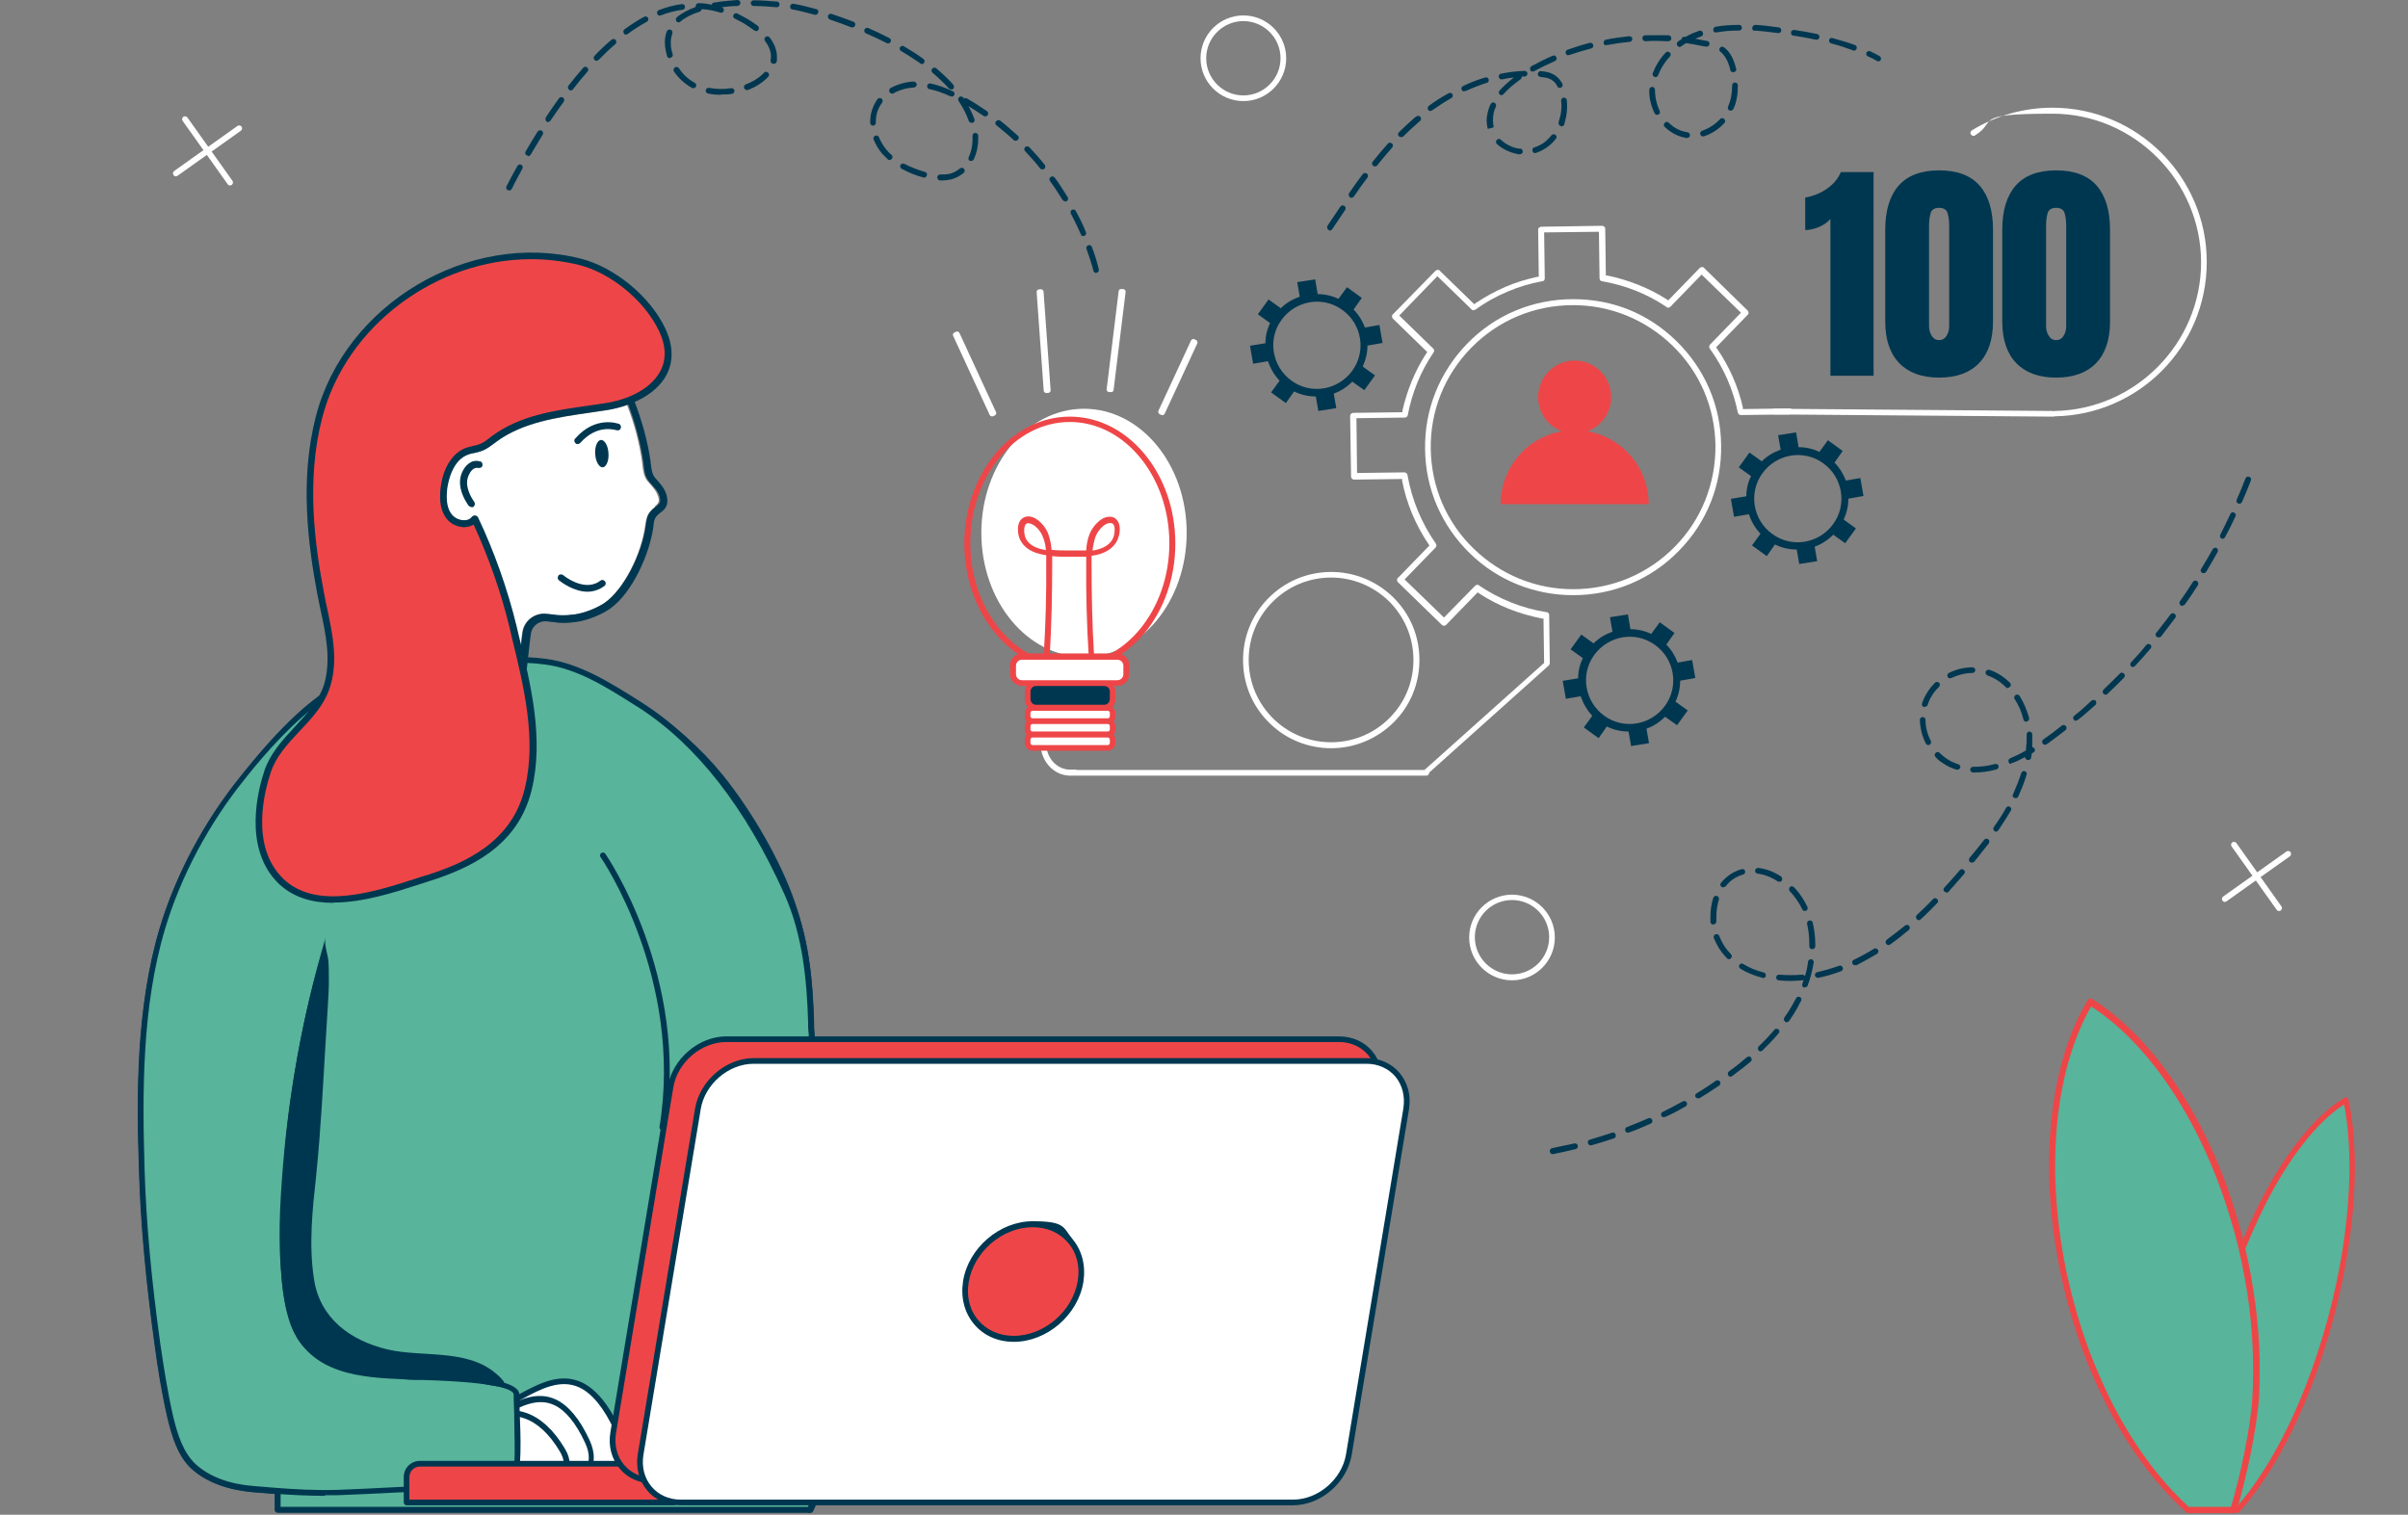 <?xml version="1.0" encoding="UTF-8"?><svg id="_ò_1" xmlns="http://www.w3.org/2000/svg" viewBox="0 0 764.6 481"><rect x="0" y="0" width="764.6" height="481" fill="#808080" stroke="none"/><defs><style>.cls-1{fill:#fff;}.cls-2{fill:#ee4648;}.cls-3{fill:#58b49a;}.cls-4{fill:#003750;}</style></defs><path class="cls-1" d="m208,161c-.5.4-1.1.9-1.7,1.6-1,1.2-1.2,2.7-1.4,4-1.2,9.5-7,20.6-12.9,24.8-2.6,1.8-6.6,3.4-9.8,3.8-3.4.5-4.4.4-7.1,0-.5,0-1.1-.1-1.9-.2-3.2-.4-6.3,1.7-7.2,4.9-.2.7-.4,2.4-.7,5.2-.3-1.1-.6-2.2-.8-3.3l-.7-3c-2.9-11.9-7-23.4-12.2-34.4-.2-.3-.5-.6-.9-.6s-.7.1-1,.4c-.8,1-1.9,1.1-2.5,1.1h0c-1.5,0-3-.7-3.9-1.8-1.4-1.8-1.9-4.5-1.5-8.2.3-2.1,1.5-9.3,7-11,.5-.2,1.1-.3,1.7-.4.7-.1,1.5-.3,2.2-.6,1.5-.5,2.8-1.5,4-2.4l.8-.6c8.4-6.1,19.2-7.7,29.6-9.2,1.8-.3,3.6-.5,5.4-.8,2.3-.4,4.6-.9,6.6-1.7,2.4,6.2,4,12.4,4.8,18.3,0,.3,0,.6.1.9.2,1.7.4,3.6,1.7,5.1l1.4,1.6c1.3,1.5,1.9,2.8,2.1,4.1,0,1.1-.4,1.5-1.4,2.3h0l.2.1Z"/><path class="cls-3" d="m261.3,470.2l-1-133.3-2.6-7c-.1-1.4-.2-2.9-.2-3.8v-1.4c-.4-14.1-1.4-24.5-5.9-37.9-4.6-13.5-14.1-29.4-22.7-40.1-7.2-8.9-15.9-16.4-25.3-22.4-.2-.1-.4-.2-.6-.4-.3-.2-.7-.4-1-.6-.8-.5-1.6-1-2.5-1.6-8-5-16.4-9.9-25.6-11.3-1.1,0-2.1-.1-3.1-.2l-30.6.5h-.7c-8.3.1-16.7.8-24.5,3.8-14.6,5.5-26.9,19.2-37,31.6-.2.3-.5.6-.7.9-11,13.6-20.4,30.5-25.6,48-7.3,24.4-7.3,50.9-6.5,76.3.6,18.7,2.4,37.3,5,55.8,1.1,7.6,2.3,15.3,4,22.8,1.4,5.9,3.2,12.2,7.7,16.1,5.3,4.7,12.3,6.5,19,7,.6,0,1.2.1,1.8.1s1.1,0,1.7.1h.7c.4,0,.9,0,1.3.1h1.9v6h169.2l1.1-2.3,2.9-7h0l-.2.2Z"/><path class="cls-4" d="m257.4,480.4H88.2c-.2,0-.5-.1-.7-.3-.2-.2-.3-.4-.3-.6v-5.1l-6.6-.5c-8.2-.7-14.8-3.1-19.5-7.2-4.6-4-6.5-10.4-8-16.6-1.8-7.9-3.1-16-4-22.9-2.8-20.2-4.5-38.5-5-55.9-.8-23.9-.9-51.5,6.6-76.6,5-16.7,14.1-33.9,25.8-48.3l.7-.9c10.8-13.4,22.8-26.5,37.4-31.9,8.4-3.2,17.3-3.7,24.8-3.8l31.3-.5c1.1,0,2.2.2,3.2.2,9.5,1.5,18.1,6.5,26,11.4l4.1,2.6c9.9,6.4,18.5,14,25.5,22.6,9.6,11.9,18.6,27.8,22.9,40.4,4.5,13.3,5.6,23.6,6,38.2v1.4c0,.9.1,2.1.2,3.4v.2l2.6,6.8v.3l1,133.3v.4l-2.9,7-1.1,2.4c-.1.3-.5.5-.8.5h0Zm-168.3-1.9h167.7l.8-1.8,2.8-6.8-.9-132.9-2.5-6.8v-.6c-.1-1.3-.2-2.6-.2-3.5v-1.4c-.4-14.4-1.5-24.6-5.9-37.7-4.2-12.3-13.3-28.3-22.6-39.9-6.9-8.5-15.3-16-25.1-22.2l-4.1-2.6c-7.8-4.9-16.1-9.8-25.3-11.2-1,0-2.1-.1-3.1-.2l-31.2.5c-7.4.1-16,.6-24.2,3.7-14.2,5.3-26,18.2-36.6,31.4l-.7.9c-11.5,14.2-20.5,31.2-25.4,47.7-7.4,24.8-7.2,52.3-6.5,76,.5,17.3,2.2,35.5,5,55.7,1,6.8,2.2,14.8,4,22.7,1.4,6,3.3,12,7.4,15.7,4.4,3.9,10.6,6.2,18.4,6.8l7.4.6c.5,0,.8.4.8.9v5h0Z"/><path class="cls-1" d="m160.9,445.9c7.5-3.5,15.4-9.6,23.4-5.9,4.9,2.3,8.7,8,11.6,14.1,1.9,4.2,2,7.7-.4,11.5-.3.5-.7,1.1-1.1,1.6-3.1,4.2-8.3,1.9-9.1-4-.3-2.2-.6-4.3-1-6.5s-1-4.6-2.3-5.8c-1.8-1.6-4.1-.6-6.2.3-8.3,3.8-17.2,5.1-25.9,4,3.5-2.7,6.7-6,10.1-9l.9-.3h0Z"/><path class="cls-4" d="m190.8,470.3c-.4,0-.8,0-1.2-.2-2.6-.7-4.6-3.4-5.1-6.8-.3-2.1-.6-4.3-1-6.5s-.9-4.3-2-5.3c-1.3-1.2-3-.5-5.2.5-8.4,3.8-17.6,5.2-26.4,4-.4,0-.7-.3-.8-.7-.1-.4,0-.7.3-1,2.3-1.8,4.6-3.9,6.7-5.9,1.1-1,2.2-2.1,3.3-3.1.2-.2.6-.3.9-.2,0,0,.2-.2.3-.2,1.5-.7,2.9-1.5,4.5-2.3,6.3-3.4,12.9-6.8,19.7-3.6,4.4,2.1,8.5,7,12,14.5,2.2,4.7,2,8.5-.4,12.4-.4.5-.7,1.1-1.1,1.6-1.2,1.6-2.8,2.5-4.5,2.5h0v.3Zm-11-21.3c1,0,2,.3,2.9,1.1,1.6,1.5,2.2,4,2.6,6.3.4,2.2.8,4.4,1,6.5.4,2.8,1.8,4.8,3.7,5.3,1.4.4,2.7-.2,3.8-1.7.4-.5.7-1,1-1.5,2.1-3.4,2.2-6.6.3-10.7-3.3-7.2-7.1-11.8-11.1-13.7-6-2.8-12.2.4-18.1,3.6-1.5.8-3,1.6-4.6,2.3-.2.1-.4.1-.6,0h0c-1.1,1-2.2,2-3.3,3-1.6,1.5-3.4,3.1-5.1,4.6,7.8.6,15.8-.8,23.3-4.1,1.2-.5,2.8-1.2,4.3-1.2h0l-.1.2Z"/><path class="cls-1" d="m155.6,450.5c6.6-3.1,13.6-8.5,20.8-5.2,4.4,2,7.8,7.1,10.3,12.5,1.7,3.7,1.8,6.8-.3,10.2-.3.5-.6.9-.9,1.4-2.8,3.7-7.4,1.7-8.1-3.6-.3-1.9-.6-3.8-.9-5.7-.4-2-.9-4.1-2.1-5.1-1.6-1.4-3.7-.5-5.5.3-7.4,3.3-15.3,4.5-23,3.5,3.1-2.4,6-5.3,9-7.9l.8-.2h0l-.1-.2Z"/><path class="cls-4" d="m182,472.1c-.4,0-.7,0-1.1-.1-2.4-.6-4.1-3-4.6-6.1-.3-1.9-.6-3.8-.9-5.7s-.8-3.8-1.8-4.6c-1.1-1-2.6-.4-4.5.4-7.5,3.4-15.7,4.6-23.5,3.6-.4,0-.7-.3-.8-.7s0-.7.3-1c2.1-1.5,4-3.4,5.9-5.2,1-.9,2-1.8,2.9-2.7.2-.2.5-.3.8-.2,0,0,.2-.1.2-.2,1.3-.6,2.6-1.3,4-2,5.6-3,11.5-6,17.6-3.2,4,1.9,7.6,6.2,10.7,12.9,1.9,4.2,1.8,7.6-.4,11.1-.3.5-.6,1-1,1.4-1.1,1.5-2.6,2.3-4.1,2.3h.3Zm-9.7-18.9c.9,0,1.8.3,2.6,1,1.4,1.3,2,3.6,2.4,5.7.4,1.9.7,3.9.9,5.8.3,2.4,1.6,4.2,3.2,4.6,1.2.3,2.3-.2,3.2-1.5.3-.4.6-.9.9-1.3,1.9-3,1.9-5.8.3-9.3-2.9-6.3-6.3-10.4-9.8-12-5.3-2.5-10.7.4-16,3.2-1.3.7-2.7,1.4-4.1,2-.2,0-.4.1-.6,0h0c-1,.9-1.9,1.8-2.9,2.7-1.4,1.3-2.9,2.6-4.3,3.9,6.9.5,13.8-.7,20.4-3.7,1.1-.5,2.5-1.1,3.9-1.1h-.1Z"/><path class="cls-1" d="m143.3,453.9c7.5-2.6,15.5-7.4,23.6-4.5,5,1.8,8.8,6.1,11.7,10.8,2,3.2,2.1,5.9-.4,8.8-.3.4-.7.8-1.1,1.2-3.1,3.2-12.3,1.8-13.1-2.7-.3-1.7-.2-2.8-.6-4.4-.4-1.7-2.5-1.2-4.2-1.2-3,0-6,.7-8.1.8-9.8.4-10.2-.8-19-1.7,3.5-2,6.8-4.6,10.2-6.9l.9-.2h.1Z"/><path class="cls-4" d="m171.9,472.9c-1.3,0-2.6-.2-3.7-.5-2.8-.9-4.7-2.6-5.1-4.7-.1-.8-.2-1.4-.2-2.1,0-.8-.1-1.5-.3-2.3-.1-.5-.6-.6-2.3-.5h-1c-1.7,0-3.4.2-5,.5-1.1.2-2.2.3-3.1.4-6.5.3-8.9-.1-12.2-.7-1.8-.3-3.8-.6-6.9-1-.4,0-.7-.3-.8-.7s0-.8.4-1c2.3-1.3,4.6-3,6.8-4.5,1.1-.8,2.2-1.6,3.4-2.3.2-.2.6-.2.8-.1,0,0,.2-.2.3-.2,1.5-.5,2.9-1.1,4.5-1.7,6.3-2.5,12.9-5.2,19.7-2.8,4.5,1.6,8.6,5.4,12.1,11.2,2.2,3.7,2.1,6.8-.4,9.9-.4.4-.7.9-1.1,1.2-1.4,1.4-3.6,2-5.9,2h0v-.1Zm-10.8-12c1.3,0,2.8.3,3.2,2,.2,1,.3,1.8.4,2.6,0,.6,0,1.2.2,1.9.2,1.4,1.6,2.6,3.8,3.3,3,.9,6.3.5,7.7-1,.4-.4.7-.8,1-1.1,2.1-2.5,2.1-4.8.3-7.8-3.3-5.5-7.1-9-11.2-10.4-6.2-2.2-12.4.3-18.4,2.7-1.5.6-3.1,1.2-4.6,1.8h-.6l-.1.1c-1.1.8-2.2,1.5-3.3,2.3-1.5,1.1-3,2.2-4.6,3.2,1.8.2,3.1.5,4.4.7,3.2.6,5.6,1,11.8.7.9,0,1.9-.2,2.9-.3,1.6-.2,3.4-.5,5.2-.5s.6,0,.9,0h.9l.1-.2Z"/><path class="cls-4" d="m257,480.4c-.1,0-.3,0-.4-.1-.5-.2-.6-.8-.4-1.2l1.2-2.3c.2-.5.8-.6,1.2-.4s.6.8.4,1.2l-1.2,2.3c-.2.3-.5.5-.8.5h0Z"/><path class="cls-3" d="m257.8,329.2c-.1-1.4-.2-2.1-.2-3v-1.4c-.4-14-1.9-28.4-7.6-41.1-10.5-23.5-25.6-46-46.4-59.4-.2-.1-.4-.2-.6-.4-.3-.2-.7-.4-1-.6-9-5.7-18.3-11.6-28.8-13-11-1.4-22,.1-33,.4h-.7c-13.4.2-25.1,2.7-36.5,10.7-9.3,6.5-17.7,15.6-25,24.7-.2.3-.5.6-.7.9-11,13.6-20.4,30.5-25.6,48-7.3,24.4-7.3,50.9-6.5,76.3.6,18.7,2.4,37.3,5,55.8,1.1,7.6,2.3,15.3,4,22.8,1.4,5.9,3.2,12.2,7.7,16.1,5.3,4.7,12.3,6.5,19,7,.6,0,1.2.1,1.8.1s1.1,0,1.7.1h.7c.4,0,.9,0,1.3.1h1.9c6.3.5,12.7.8,19.1.6,8.8-.3,17.5-.8,26.2-1.2h1.1l6-.3c4.7-.2,9.4-.4,14-.7,2.1-.1,4.6.2,6.7-.3,2.6-.6,2.4-.3,2.7-3.4.1-1.1.2-2.2.3-3.4.4-7.2-.2-14.8-.3-21.9,0-5.3-29.1-5.4-32.4-5.6-13.7-.8-32.1-.3-38.2-16.8-5.2-14-2.8-31.1-2.5-45.8.4-20,6-51.9,11.9-70.8l155,25.3h0l-.1.2Z"/><path class="cls-4" d="m103.3,475c-5.6,0-10.9-.3-15.2-.6l-7.4-.6c-8.2-.7-14.8-3.1-19.5-7.2-4.6-4-6.5-10.4-8-16.6-1.8-7.9-3.1-16-4-22.9-2.8-20.2-4.5-38.5-5-55.9-.8-23.9-.9-51.5,6.6-76.6,5-16.7,14.1-33.9,25.8-48.3l.7-.9c5.8-7.2,14.8-17.6,25.2-24.9,10.4-7.3,21.8-10.6,37-10.9h.7c3.4,0,6.9-.3,10.2-.5,7.5-.4,15.3-.9,22.9.1,10.6,1.4,20,7.3,29.1,13l1.7,1.1c18.6,11.9,34.3,32.1,46.7,59.8,6.1,13.6,7.3,28.6,7.7,41.5v1.4c0,.5.1.9.1,1.4,0,.4.1.9.1,1.6,0,.5-.3.9-.9,1-.5,0-.9-.3-1-.9,0-.6,0-1.1-.1-1.5,0-.6-.1-1-.1-1.6v-1.4c-.4-12.7-1.6-27.5-7.6-40.8-12.3-27.4-27.8-47.2-46-59l-1.6-1c-9-5.7-18.2-11.5-28.4-12.8-7.5-1-15.2-.5-22.6-.1-3.4.2-6.9.4-10.3.5h-.8c-14.8.2-25.8,3.5-36,10.5-10.2,7.1-19.1,17.4-24.8,24.5l-.7.9c-11.5,14.2-20.5,31.2-25.4,47.7-7.4,24.8-7.2,52.3-6.5,76,.5,17.3,2.2,35.5,5,55.7,1,6.8,2.2,14.8,4,22.7,1.4,6,3.3,12,7.4,15.7,4.4,3.9,10.6,6.2,18.4,6.8l7.4.6c5.2.4,12,.8,19,.6,5.8-.2,11.7-.5,17.4-.8,2.9-.1,5.9-.3,8.8-.5l21.2-1h2.2c1.5,0,3,0,4.3-.3h.6c.5-.2,1-.3,1.1-.4,0-.1.1-.8.2-1.4v-.8c.2-1,.3-2.2.4-3.3.3-4.5,0-9.3,0-13.9,0-2.6-.2-5.3-.2-7.9,0-1.1-2.9-3.9-29.4-4.6h-2.2c-1.1,0-2.1-.1-3.2-.2-13.3-.6-29.9-1.4-35.8-17.2-4.2-11.1-3.5-24-2.9-36.4.2-3.4.3-6.6.4-9.7.3-19,5.7-50.9,11.9-71.1.2-.5.7-.8,1.1-.6.5.1.8.7.6,1.1-6.2,20-11.5,51.7-11.8,70.6,0,3.2-.2,6.4-.4,9.8-.6,12.2-1.2,24.9,2.8,35.7,5.5,14.7,20.7,15.4,34.2,16.1,1.1,0,2.2.1,3.3.2h2.1c21.8.6,31.1,2.5,31.1,6.4,0,2.6.1,5.2.2,7.8.2,4.6.3,9.5,0,14.1,0,1.2-.2,2.3-.3,3.4v.7c-.3,2.4-.5,2.8-2.9,3.3h-.5c-1.5.5-3.1.4-4.7.4h-2.1l-21.2,1c-2.9.1-5.8.3-8.8.4-5.7.3-11.7.6-17.5.8h-4l.2.2Z"/><path class="cls-4" d="m103.4,297.7c-7.4,25.1-12.1,51-13.9,77.1-.9,12-1.2,24.1.5,36.1.8,5.4,2,10.9,5.2,15.3,4.2,5.7,11.1,8.8,18.1,10s14.1.8,21.1,1c5.2.2,10.4.6,15.5,1.5,2.6.4,5.3,1.2,7.9,1.5,4.6.6,1.6-2.5-.4-4.1-9.3-7.9-23.3-5-34.4-7.6-11.7-2.8-21.4-9.8-23.3-22.3-1.7-11-.5-22,.7-33,1.5-14.7,2.2-29.4,3.1-44.1.2-3.3.4-6.5.6-9.8s.4-6.5.3-9.8c0-1.3,0-2.7-.1-4s-.4-2.5-.7-3.8c-.2-1.2-.6-2.7-.2-3.9h0v-.1Z"/><path class="cls-4" d="m210.3,358.9h-.1c-.5,0-.8-.5-.8-1,7.7-47.1-18.4-85.4-18.7-85.7-.3-.4-.2-1,.2-1.3s1-.2,1.3.2c.3.4,26.9,39.2,19,87.1,0,.5-.5.8-.9.8h0v-.1Z"/><path class="cls-2" d="m214,477.1h-84.9v-8.1c0-2.3,1.9-4.2,4.2-4.2h80.7v12.3h0Z"/><path class="cls-4" d="m214,478h-84.9c-.5,0-.9-.4-.9-.9v-8.1c0-2.8,2.3-5.1,5.1-5.1h80.7c.5,0,.9.4.9.9v12.3c0,.5-.4.9-.9.9h0Zm-84-1.8h83.1v-10.5h-79.8c-1.8,0-3.3,1.5-3.3,3.3v7.2h0Z"/><path class="cls-2" d="m207.4,470.2h194.5c8.4,0,16.3-6.8,17.7-15.2l18.2-109.8c1.4-8.4-4.3-15.2-12.7-15.2h-194.5c-8.4,0-16.3,6.8-17.7,15.2l-18.2,109.8c-1.4,8.4,4.3,15.2,12.7,15.2h0Z"/><path class="cls-4" d="m401.9,471.1h-194.5c-4.3,0-8.1-1.7-10.6-4.7-2.6-3.1-3.7-7.2-3-11.5l18.2-109.8c1.5-8.8,9.8-16,18.6-16h194.5c4.3,0,8.1,1.7,10.6,4.7,2.6,3.1,3.7,7.2,3,11.5l-18.2,109.8c-1.5,8.8-9.8,16-18.6,16h0Zm-171.3-140.2c-8,0-15.5,6.5-16.8,14.4l-18.2,109.8c-.6,3.8.3,7.4,2.6,10.1,2.2,2.6,5.5,4.1,9.2,4.1h194.5c8,0,15.5-6.5,16.8-14.4l18.2-109.8c.6-3.8-.3-7.4-2.5-10.1-2.2-2.6-5.5-4.1-9.2-4.1h-194.6Z"/><path class="cls-1" d="m216.1,477.1h194.5c8.4,0,16.3-6.8,17.7-15.2l18.2-109.8c1.4-8.4-4.3-15.2-12.7-15.2h-194.5c-8.4,0-16.3,6.8-17.7,15.2l-18.2,109.8c-1.4,8.4,4.3,15.2,12.7,15.2h0Z"/><path class="cls-4" d="m410.6,478h-194.5c-4.3,0-8.1-1.7-10.6-4.7-2.6-3.1-3.7-7.2-3-11.5l18.2-109.8c1.5-8.8,9.8-16,18.6-16h194.5c4.3,0,8.1,1.7,10.6,4.7,2.6,3.1,3.7,7.2,3,11.5l-18.2,109.8c-1.5,8.8-9.8,16-18.6,16h0Zm-171.3-140.2c-8,0-15.5,6.5-16.8,14.4l-18.2,109.8c-.6,3.8.3,7.4,2.6,10.1,2.2,2.6,5.5,4.1,9.2,4.1h194.5c8,0,15.5-6.5,16.8-14.4l18.2-109.8c.6-3.8-.3-7.4-2.5-10.1-2.2-2.6-5.5-4.1-9.2-4.1h-194.6Z"/><path class="cls-2" d="m306.7,407c-1.7,10,5.1,18.2,15.2,18.2s19.6-8.1,21.2-18.2c1.7-10-5.1-18.2-15.2-18.2s-19.6,8.1-21.2,18.2Z"/><path class="cls-4" d="m321.9,426.1c-5.1,0-9.6-2-12.6-5.6-3.1-3.7-4.3-8.5-3.5-13.7,1.7-10.5,11.6-19,22.1-19s9.6,2,12.6,5.6c3.1,3.7,4.3,8.5,3.5,13.7-1.7,10.5-11.6,19-22.1,19Zm6-36.4c-9.6,0-18.7,7.8-20.3,17.4-.8,4.6.3,9,3.1,12.2,2.7,3.2,6.7,4.9,11.2,4.9,9.6,0,18.7-7.8,20.3-17.4.8-4.6-.3-9-3.1-12.2-2.7-3.2-6.7-4.9-11.2-4.9Z"/><path class="cls-4" d="m165.4,215.7h-.1c-.6,0-1-.6-.9-1.2.2-1.7.4-3.6.6-5.6.6-5.1.9-8.2,1.2-9.1.9-3.1,4-5.2,7.2-4.9.7,0,1.3.1,1.9.2,2.7.3,3.6.4,7.1,0,3.1-.4,7.2-2,9.8-3.8,5.9-4.2,11.7-15.3,12.9-24.8.2-1.3.4-2.8,1.4-4,.5-.7,1.1-1.1,1.7-1.6,1-.8,1.5-1.2,1.4-2.3-.1-1.4-.7-2.6-2.1-4.1l-1.4-1.6c-1.3-1.5-1.5-3.4-1.7-5.1,0-.3,0-.6-.1-.9-.9-6.2-2.6-12.7-5.1-19.2-2.9-7.4-6.2-12.9-10.1-16.9-2.3-2.4-7.2-6.3-13.2-5.9-8.8.6-19.8,5.8-28,13.2-9.9,8.9-14.9,20.1-14.2,31.3.5,8,3.5,16.1,8.5,23.6.3-.2.7-.4,1.2-.3.8.1,1.3.9,1.4,1.9.1,1.1-.3,1.9-1,2.2-.4.1-.8.1-1.1,0-1.2,4.7-1.5,14.2-1.7,22.6-.1,3.6-.2,7-.4,10,0,.6-.5,1-1.1,1s-1-.5-1-1.1c.2-3,.3-6.4.4-10,.3-9.8.6-19.8,2.2-24.3-5.6-8-8.9-16.8-9.5-25.5-.8-11.9,4.5-23.7,14.9-33,8.6-7.7,20.1-13.1,29.3-13.8,6.9-.5,12.3,3.9,14.9,6.6,4.2,4.2,7.6,10,10.6,17.7,2.6,6.7,4.4,13.3,5.3,19.7,0,.3,0,.6.1,1,.2,1.5.4,2.9,1.2,3.9l1.4,1.6c1.1,1.3,2.4,3,2.6,5.4.2,2.3-1.1,3.4-2.2,4.2-.5.4-.9.7-1.3,1.2-.6.7-.8,1.7-.9,3-1.1,8.7-6.7,21.3-13.8,26.3-2.9,2-7.2,3.7-10.7,4.2-3.7.5-4.9.4-7.6,0-.5,0-1.1-.1-1.8-.2-2.2-.2-4.3,1.2-4.9,3.3-.2.8-.7,5.1-1.1,8.8-.2,1.9-.4,3.9-.6,5.6,0,.5-.5.9-1.1.9h0l-.5-.2Z"/><path class="cls-4" d="m183.4,141c-.2,0-.5,0-.7-.3-.4-.4-.5-1.1,0-1.5,6.4-7.3,13.5-4.7,13.8-4.6.6.2.8.8.6,1.4-.2.6-.8.8-1.4.6-.2,0-6-2.1-11.4,4-.2.2-.5.4-.8.4h-.1Z"/><path class="cls-4" d="m193.2,143.9c.2,2.4-.7,4.4-1.8,4.5s-2.3-1.8-2.4-4.2c-.2-2.4.7-4.4,1.8-4.5s2.3,1.8,2.4,4.2Z"/><path class="cls-4" d="m186.6,187.9c-4.3,0-8.2-2.9-9.1-3.6-.5-.4-.5-1-.2-1.5s1-.5,1.5-.2c.9.8,5.9,4.4,10.2,2.7.6-.2,1.1-.5,1.6-.9s1.1-.3,1.5.2.3,1.1-.2,1.5c-.7.5-1.4.9-2.2,1.2-1.1.4-2.1.6-3.2.6h.1Z"/><path class="cls-4" d="m149.7,161c-.3,0-.7-.2-.9-.4-1.6-2.3-3.4-5.8-2.5-9.4.4-1.5,1.4-3.4,3-4.3.9-.6,2-.7,3.1-.4.6.1.9.7.8,1.3-.1.6-.7.9-1.3.8-.5-.1-1,0-1.4.2-1,.6-1.7,1.9-2,3-.8,2.9,1,6,2.1,7.6.3.5.2,1.1-.2,1.5-.2.1-.4.2-.6.2h0l-.1-.1Z"/><path class="cls-2" d="m206.1,123.7c-3.6,2.8-8.6,4.7-13.7,5.5-12.3,1.9-25.5,2.8-35.5,10.2-1.4,1-2.8,2.2-4.5,2.8-1.3.4-2.6.5-3.9.9-4.8,1.5-7.1,6.9-7.7,11.9-.4,3.1-.2,6.5,1.7,9s6.2,3.2,8.1.7c3.5,7.5,8.5,19.2,12.1,34.2,4,16.4,9,34.6,4.8,51.7-3.9,16.3-17.3,23.6-32.1,28.3-13.2,4.1-34.4,12.2-46.2.9-9.3-8.9-8.1-23.8-4.3-35,3.7-10.9,15.8-16.5,19-27.6,2.7-9.4-.4-19.3-2.1-28.6-3.4-18.4-5.3-37.9-.6-56.2,9-34.8,47.8-58.1,82.7-49.3,10.6,2.7,21.5,11.7,26.2,21.5,4,8.3,1.4,14.8-4,19h0v.1Z"/><path class="cls-4" d="m105.8,286.7c-6.5,0-12.5-1.6-17.2-6-11.8-11.3-6.5-30.5-4.6-36.1,1.9-5.5,5.8-9.7,9.6-13.8,4-4.3,7.8-8.4,9.4-13.8,2.1-7.5.5-15.5-1.2-23.2-.3-1.7-.7-3.3-1-4.9-3-15.9-5.7-36.7-.5-56.7,9.2-35.6,48.5-59,84-50.1,10.8,2.7,22.1,12,26.9,22.1,3.8,8,2.3,15.2-4.3,20.3h0c-3.6,2.8-8.6,4.8-14.2,5.7-1.8.3-3.6.5-5.4.8-10.5,1.5-21.3,3.1-29.6,9.2-.2.2-.5.4-.8.6-1.2.9-2.5,1.9-4,2.4-.8.3-1.5.4-2.2.6-.6.1-1.2.2-1.7.4-5.4,1.7-6.7,8.9-7,11-.4,3.7,0,6.4,1.5,8.2.9,1.1,2.4,1.8,3.9,1.8h0c.6,0,1.8-.1,2.5-1.1.2-.3.6-.4,1-.4s.7.3.9.6c5.2,11,9.3,22.6,12.2,34.4l.7,3c3.8,15.4,8.1,32.9,4.1,49.2-4.4,18-19.8,24.9-32.8,29-1,.3-2.1.7-3.1,1-7.7,2.5-17.7,5.7-26.9,5.7h0l-.2.1Zm62.8-204.4c-29.8,0-58.7,20.9-66.3,50.4-5.1,19.6-2.4,40.1.6,55.7.3,1.6.6,3.2,1,4.9,1.7,8,3.4,16.2,1.1,24.2-1.7,6-5.8,10.4-9.9,14.7-3.8,4.1-7.4,7.9-9.1,13-1.8,5.3-6.9,23.4,4,33.9,10.5,10,28.7,4.2,42-.1,1.1-.4,2.2-.7,3.2-1,12.5-3.9,27.3-10.6,31.4-27.5,3.9-15.8-.4-33-4.1-48.2l-.7-3c-2.7-11.2-6.6-22.2-11.4-32.7-.9.5-1.9.8-3,.8h0c-2.1,0-4.3-1-5.6-2.7-1.8-2.3-2.4-5.5-1.9-9.8.8-6.6,4-11.4,8.4-12.8.7-.2,1.3-.3,1.9-.5.7-.1,1.3-.3,1.9-.5,1.2-.4,2.3-1.2,3.4-2.1.3-.2.5-.4.8-.6,8.8-6.5,19.9-8.1,30.6-9.6,1.8-.3,3.6-.5,5.4-.8,5.2-.8,9.9-2.7,13.2-5.3,4-3.2,8-8.8,3.7-17.7-4.6-9.6-15.3-18.4-25.5-20.9-5-1.2-10-1.8-15.1-1.8h0Zm37.5,41.4h0Z"/><path class="cls-1" d="m480.1,311.3c-7.5,0-13.6-6.1-13.6-13.6s6.1-13.6,13.6-13.6,13.6,6.1,13.6,13.6-6.1,13.6-13.6,13.6Zm0-25.5c-6.5,0-11.8,5.3-11.8,11.8s5.3,11.8,11.8,11.8,11.8-5.3,11.8-11.8-5.3-11.8-11.8-11.8Z"/><path class="cls-1" d="m394.8,32.1c-7.5,0-13.6-6.1-13.6-13.6s6.1-13.6,13.6-13.6,13.6,6.1,13.6,13.6-6.1,13.6-13.6,13.6Zm0-25.4c-6.5,0-11.8,5.3-11.8,11.8s5.3,11.8,11.8,11.8,11.8-5.3,11.8-11.8-5.3-11.8-11.8-11.8Z"/><path class="cls-1" d="m723.7,289.3c-.3,0-.6-.1-.8-.4l-14.3-20.1c-.3-.4-.2-1,.2-1.3s1-.2,1.3.2l14.3,20.1c.3.4.2,1-.2,1.3-.2.1-.3.2-.5.2h0Z"/><path class="cls-1" d="m706.5,286.4c-.3,0-.6-.1-.8-.4-.3-.4-.2-1,.2-1.3l20.1-14.3c.4-.3,1-.2,1.3.2.3.4.2,1-.2,1.3l-20.1,14.3c-.2.1-.3.2-.5.2h0Z"/><path class="cls-1" d="m73.1,58.9c-.3,0-.6-.1-.8-.4l-14.3-20.1c-.3-.4-.2-1,.2-1.3s1-.2,1.3.2l14.3,20.1c.3.4.2,1-.2,1.3-.2.1-.3.2-.5.2h0Z"/><path class="cls-1" d="m55.9,56c-.3,0-.6-.1-.8-.4-.3-.4-.2-1,.2-1.3l20.1-14.3c.4-.3,1-.2,1.3.2s.2,1-.2,1.3l-20.1,14.3c-.2.1-.3.2-.5.2h0Z"/><path class="cls-3" d="m737,429.3c-7,21.7-16.6,39.2-26.4,50.2h-12.5c-.9-9.1-.7-19.5.6-30.6,1.5-12.7,4.4-26.3,8.8-39.9,1.4-4.3,2.9-8.5,4.5-12.4,2-5,4.1-9.7,6.3-14,8.2-16.2,17.6-27.9,26.6-33.2,4.3,20,1.8,50.1-7.9,79.9h0Z"/><path class="cls-2" d="m710.6,480.4h-12.5c-.5,0-.9-.4-.9-.8-.9-9.2-.7-19.6.6-30.8,1.5-13.1,4.6-26.9,8.8-40,1.4-4.3,2.9-8.5,4.5-12.5,2-4.9,4.1-9.7,6.3-14.1,8.2-16.2,17.8-28.1,27-33.6.2-.1.6-.2.8,0,.3.1.5.4.5.6,4.5,20.8,1.4,51.6-8,80.4h0c-6.8,21-16.3,39-26.6,50.5-.2.2-.4.3-.7.3h.2Zm-11.6-1.9h11.2c10-11.4,19.2-28.9,25.9-49.6h0c9.1-27.9,12.2-57.7,8.2-78.2-8.6,5.6-17.5,16.9-25.2,32.2-2.2,4.4-4.3,9.1-6.3,14-1.6,4-3.1,8.1-4.5,12.4-4.2,13-7.3,26.7-8.8,39.7-1.2,10.7-1.5,20.7-.7,29.6h0l.2-.1Z"/><path class="cls-3" d="m716.3,443.6c-.6,9.9-3.8,25.2-7.1,35.9h-14.3c-9.8-8.7-18.8-21-26-35.7-1.2-2.4-2.3-5-3.5-7.5-3.6-8.4-6.6-17.5-9-27.1-.7-3-1.4-6-1.9-8.9-6.1-32.6-2.2-62.9,9.2-82,19.2,12,36.7,37.7,46,70.1.7,2.5,1.4,5,2,7.5,0,.3.1.6.2.9,2.8,12.1,4.3,24,4.5,35.2,0,4,0,8-.2,11.8h0l.1-.2Z"/><path class="cls-2" d="m709.2,480.5h-14.3c-.2,0-.5,0-.7-.3-10-8.9-19.1-21.4-26.3-36-1.2-2.5-2.4-5-3.5-7.6-3.7-8.6-6.7-17.8-9-27.3-.7-3-1.4-6-1.9-9-6-32-2.5-62.9,9.4-82.7.1-.2.4-.4.6-.5s.5,0,.8.1c19.9,12.5,37.3,38.9,46.4,70.7.7,2.5,1.4,5.1,2,7.5l.2.9c2.8,11.9,4.3,23.8,4.6,35.4,0,4,0,8-.2,11.9h0c-.7,10.4-4.1,26-7.1,36.1-.1.4-.5.7-1,.7h0v.1Zm-13.9-2h13.1c3-10,6.2-24.9,6.8-34.9.2-3.8.3-7.8.2-11.7-.2-11.4-1.7-23.2-4.5-35l-.2-.9c-.6-2.4-1.2-4.9-2-7.4-8.9-30.9-25.5-56.6-44.7-69-11.2,19.5-14.4,49.4-8.6,80.4.5,3,1.2,6,1.9,8.9,2.3,9.4,5.2,18.5,8.9,27,1.1,2.5,2.2,5,3.4,7.5,7,14.3,15.9,26.5,25.5,35.2h0l.2-.1Zm21-34.9"/><rect class="cls-4" x="326.3" y="216.9" width="27" height="7.9" rx="2.7" ry="2.7"/><path class="cls-2" d="m350.6,225.7h-21.6c-2,0-3.6-1.6-3.6-3.6v-2.4c0-2,1.6-3.6,3.6-3.6h21.6c2,0,3.6,1.6,3.6,3.6v2.4c0,2-1.6,3.6-3.6,3.6h0Zm-21.6-7.9c-1,0-1.8.8-1.8,1.8v2.4c0,1,.8,1.8,1.8,1.8h21.6c1,0,1.8-.8,1.8-1.8v-2.4c0-1-.8-1.8-1.8-1.8h-21.6Z"/><path class="cls-1" d="m339.8,246.3c-5.2,0-9.4-4.6-9.4-10.2s4.2-10.2,9.4-10.2,9.4,4.6,9.4,10.2v1.1c0,.5-.5.8-1,.8s-.8-.6-.8-1.1v-.8c0-4.6-3.4-8.3-7.6-8.3s-7.6,3.7-7.6,8.3,3.4,8.3,7.6,8.3.9.4.9.9-.4.9-.9.9h0v.1Z"/><ellipse class="cls-1" cx="344.2" cy="169.2" rx="32.6" ry="39.4"/><path class="cls-2" d="m339.7,212.9c-18.5,0-33.5-18.1-33.5-40.3s15-40.3,33.5-40.3,33.5,18.1,33.5,40.3-15,40.3-33.5,40.3Zm0-78.9c-17.5,0-31.6,17.3-31.6,38.5s14.2,38.5,31.6,38.5,31.6-17.3,31.6-38.5-14.2-38.5-31.6-38.5Z"/><path class="cls-1" d="m324.5,208.6h30.3c1.6,0,2.8,1.3,2.8,2.8v2.7c0,1.6-1.3,2.8-2.8,2.8h-30.3c-1.6,0-2.8-1.3-2.8-2.8v-2.7c0-1.6,1.3-2.8,2.8-2.8Z"/><path class="cls-2" d="m354.8,217.8h-30.3c-2.1,0-3.8-1.7-3.8-3.8v-2.7c0-2.1,1.7-3.8,3.8-3.8h30.3c2.1,0,3.8,1.7,3.8,3.8v2.7c0,2.1-1.7,3.8-3.8,3.8Zm-30.3-8.3c-1.1,0-1.9.9-1.9,1.9v2.7c0,1.1.9,1.9,1.9,1.9h30.3c1.1,0,1.9-.9,1.9-1.9v-2.7c0-1.1-.9-1.9-1.9-1.9h-30.3Z"/><rect class="cls-1" x="326.3" y="224.8" width="27" height="4.3" rx="1.6" ry="1.6"/><path class="cls-2" d="m351.7,230h-23.8c-1.4,0-2.5-1.1-2.5-2.5v-1c0-1.4,1.1-2.5,2.5-2.5h23.8c1.4,0,2.5,1.1,2.5,2.5v1c0,1.4-1.1,2.5-2.5,2.5Zm-23.8-4.3c-.4,0-.7.3-.7.7v1c0,.4.3.7.7.7h23.8c.4,0,.7-.3.7-.7v-1c0-.4-.3-.7-.7-.7h-23.8Z"/><rect class="cls-1" x="326.3" y="229" width="27" height="4.3" rx="1.6" ry="1.6"/><path class="cls-2" d="m351.7,234.2h-23.8c-1.4,0-2.5-1.1-2.5-2.5v-1c0-1.4,1.1-2.5,2.5-2.5h23.8c1.4,0,2.5,1.1,2.5,2.5v1c0,1.4-1.1,2.5-2.5,2.5Zm-23.8-4.3c-.4,0-.7.3-.7.7v1c0,.4.3.7.7.7h23.8c.4,0,.7-.3.7-.7v-1c0-.4-.3-.7-.7-.7h-23.8Z"/><rect class="cls-1" x="326.3" y="233.3" width="27" height="4.3" rx="1.6" ry="1.6"/><path class="cls-2" d="m351.7,238.4h-23.8c-1.4,0-2.5-1.1-2.5-2.5v-1c0-1.4,1.1-2.5,2.5-2.5h23.8c1.4,0,2.5,1.1,2.5,2.5v1c0,1.4-1.1,2.5-2.5,2.5Zm-23.8-4.2c-.4,0-.7.3-.7.7v1c0,.4.3.7.7.7h23.8c.4,0,.7-.3.7-.7v-1c0-.4-.3-.7-.7-.7h-23.8Z"/><path class="cls-2" d="m346.6,209.4c-.5,0-.9-.4-.9-.9-.6-9.8-.9-19.8-.8-29.7v-2h-5.3c-1.8,0-3.7,0-5.5-.2v2.1c0,9.9-.2,19.9-.8,29.7,0,.5-.5.9-1,.9s-.9-.5-.9-1c.6-9.8.9-19.7.8-29.6v-2.4c-.7-.1-1.3-.2-2-.4-3.5-.8-5.9-2.8-6.7-5.6-.4-1.6-.5-3.9.6-5.2.4-.5,1.3-1.2,2.7-1.1,2.7.2,5.2,3.3,6,5.4.6,1.7,1,3.5,1.1,5.2,1.9.2,3.8.2,5.6.2h5.4c.1-1.8.4-3.6,1.1-5.3.8-2,3.2-5.2,6-5.4,1.5-.1,2.3.5,2.7,1.1,1.1,1.3,1,3.6.5,5.2-.8,2.9-3.2,4.9-6.9,5.8-.6.1-1.1.2-1.7.3v2.2c0,9.9.2,19.9.8,29.6,0,.5-.4.9-.9,1h0l.1.1Zm5.9-43.3h-.2c-1.8.1-3.7,2.5-4.4,4.2-.5,1.4-.8,2.9-1,4.5.4,0,.8-.1,1.2-.2,2.1-.5,4.8-1.6,5.6-4.5.3-1.2.4-2.9-.2-3.6-.1-.2-.4-.4-1-.4h0Zm-25.8,0c-.6,0-.8.2-1,.4-.6.7-.6,2.4-.3,3.6.7,2.7,3.3,3.8,5.3,4.3.5.1.9.2,1.4.3-.1-1.5-.4-2.9-1-4.3-.6-1.7-2.6-4.1-4.4-4.2h-.2l.2-.1Z"/><rect class="cls-1" x="308.35" y="104.1" width="2.2" height="29.3" rx=".8" ry=".8" transform="translate(-21.27 140.75) rotate(-24.8)"/><path class="cls-1" d="m367.8,130.5l10.4-22.4c.2-.4.6-.5,1-.4l.6.3c.4.2.5.6.4,1l-10.4,22.4c-.2.4-.6.5-1,.4l-.6-.3c-.4-.2-.5-.6-.4-1h0Z"/><rect class="cls-1" x="330.28" y="91.83" width="2.2" height="33" rx=".8" ry=".8" transform="translate(-6.9 23.97) rotate(-4.1)"/><path class="cls-1" d="m351.4,123.5l3.8-31c0-.5.5-.8.9-.7h.6c.5.1.8.5.7,1l-3.8,31c0,.5-.5.8-.9.7h-.6c-.5-.1-.8-.5-.7-1Z"/><path class="cls-1" d="m652.4,132.3c-.5,0-.9-.4-.9-.9s.4-.9.9-.9c25.6-.4,46.5-21.5,46.5-47.2s-21.2-47.2-47.2-47.2-17.2,2.4-24.6,6.9c-.4.3-1,.1-1.3-.3-.3-.4-.1-1,.3-1.3,7.7-4.7,16.5-7.2,25.6-7.2,27,0,49,22,49,49s-21.7,48.6-48.3,49h0v.1Z"/><path class="cls-1" d="m452.3,244.5l38-34-.2-14.1h-.5c-7.2-1.4-13.9-4-20-8l-.4-.3-10,10.3c-.2.2-.4.3-.7.3s-.5-.1-.7-.3l-13.9-13.5c-.2-.2-.3-.4-.3-.7s0-.5.3-.7l10-10.3-.3-.4c-4.1-6.1-7-12.9-8.4-20.2v-.5c-.1,0-15.2.2-15.2.2-.5,0-1-.4-1-.9l-.3-19.3c0-.2.1-.5.3-.7.2-.2.4-.3.7-.3l15.6-.2v-.5c1.5-6.5,4-12.7,7.6-18.2l.3-.4-10.9-10.6c-.2-.2-.3-.4-.3-.7s0-.5.3-.7l13.5-13.8c.2-.2.4-.3.7-.3s.5,0,.7.3l10.9,10.6.4-.3c3-2,6.2-3.8,9.5-5.2,3.2-1.4,6.6-2.4,10.1-3.2h.5l-.2-14.9c0-.2,0-.5.3-.7s.4-.3.7-.3l19.3-.3c.5,0,1,.4,1,.9l.2,14.9h.5c6.7,1.4,13.1,3.9,18.9,7.6l.4.3,10-10.3c.2-.2.4-.3.7-.3s.5,0,.7.3l13.8,13.5c.2.2.3.4.3.7s0,.5-.3.7l-10,10.3.3.4c3.9,5.7,6.7,12,8.2,18.7v.5c.1,0,14.8-.2,14.8-.2.5,0,1,.4,1,.9s-.4,1-.9,1l-15.5.2c-.5,0-.9-.3-1-.8-1.5-7.4-4.5-14.2-8.9-20.3-.3-.4-.2-.9,0-1.2l9.9-10.2-12.5-12.1-9.9,10.2c-.2.2-.4.3-.7.3s-.4,0-.5-.2c-6.2-4.2-13.1-6.9-20.5-8.2-.5,0-.8-.5-.8-.9l-.2-14.8-17.4.2.2,14.6c0,.5-.3.9-.8.9-3.8.7-7.5,1.8-11,3.3-3.6,1.5-7,3.4-10.2,5.7-.2.1-.4.2-.6.2s-.5,0-.7-.3l-10.8-10.5-12.1,12.5,10.8,10.5c.3.3.4.8.1,1.2-4.1,6-6.8,12.7-8.2,19.9,0,.4-.5.8-.9.8l-15.4.2.2,17.4,15-.2c.4,0,.9.3,1,.8,1.4,7.9,4.4,15.2,9,21.8.3.4.2.9,0,1.2l-9.9,10.2,12.5,12.1,9.9-10.1c.2-.2.4-.3.7-.3s.4,0,.5.2c6.5,4.4,13.8,7.3,21.5,8.5.5,0,.8.5.8.9l.2,15.3c0,.3-.1.5-.3.7l-38.4,34.4-1.2-1.5h0l.1.3Z"/><path class="cls-1" d="m422.7,237.6c-7,0-14.1-2.6-19.5-7.9-5.4-5.2-8.4-12.2-8.5-19.7s2.7-14.6,7.9-19.9c10.8-11.1,28.5-11.3,39.6-.6,5.4,5.2,8.4,12.2,8.5,19.7s-2.7,14.6-7.9,19.9h0c-5.5,5.6-12.8,8.5-20.1,8.5h0Zm0-54.2c-6.8,0-13.6,2.6-18.8,7.9-4.9,5-7.5,11.6-7.4,18.6s2.9,13.5,7.9,18.4c10.4,10.1,27,9.8,37-.5h0c4.9-5,7.5-11.6,7.4-18.6s-2.9-13.5-7.9-18.4c-5.1-4.9-11.7-7.4-18.2-7.4h0Zm19.4,45.1"/><path class="cls-1" d="m499.5,189c-12.3,0-24-4.7-32.8-13.3-9-8.8-14.1-20.5-14.2-33.1-.2-12.6,4.6-24.4,13.3-33.4,8.9-9.2,20.9-14.2,33.7-14.2s24,4.7,32.8,13.3c9,8.8,14.1,20.5,14.2,33.1.2,12.6-4.5,24.4-13.3,33.4-8.9,9.2-20.9,14.2-33.7,14.2h0Zm0-92.1c-12.3,0-23.8,4.8-32.4,13.6-8.4,8.6-13,20-12.8,32.1s5,23.3,13.7,31.7c8.5,8.2,19.6,12.8,31.5,12.8h0c12.3,0,23.8-4.8,32.4-13.6,8.4-8.6,12.9-20,12.8-32.1-.2-12.1-5-23.3-13.7-31.7-8.5-8.2-19.6-12.8-31.5-12.8h0Zm33.1,77.8h0v-1.2,1.2Z"/><path class="cls-4" d="m434.5,109.7l4.5-.8-1-5.7-4.6.8c-.8-2.1-2-4.1-3.6-5.7l2.6-3.7-4.7-3.4-2.7,3.7h0c-2.1-1-4.3-1.5-6.6-1.5l-.8-4.7-5.7.9.8,4.6c-1.1.4-2.2.9-3.2,1.5s-2,1.3-2.8,2.2l-3.9-2.8-3.4,4.7,3.9,2.8c-1,2-1.5,4.2-1.5,6.4l-4.9.8,1,5.7,4.7-.8c.8,2.3,2,4.4,3.7,6.2l-2.7,3.7,4.7,3.4,2.6-3.7c2.2,1.1,4.6,1.6,6.9,1.6l.8,4.6,5.7-.9-.8-4.6c2.2-.8,4.2-2.1,5.9-3.8l3.8,2.7,3.4-4.7-3.9-2.8c1-2.2,1.5-4.4,1.5-6.7h.3Zm-5.1,8c-4.5,6.2-13.1,7.7-19.3,3.2s-7.7-13.1-3.2-19.3c4.5-6.2,13.1-7.7,19.3-3.2,6.2,4.4,7.7,13.1,3.2,19.3Z"/><path class="cls-4" d="m533.8,216.1l4.5-.8-1-5.7-4.6.8c-.8-2.1-2-4.1-3.6-5.7l2.6-3.7-4.7-3.4-2.7,3.7h0c-2.1-1-4.3-1.5-6.6-1.5l-.8-4.7-5.7.9.8,4.6c-1.1.4-2.2.9-3.2,1.5s-2,1.4-2.8,2.2l-3.9-2.8-3.4,4.7,3.9,2.8c-1,2-1.5,4.2-1.5,6.4l-4.9.8,1,5.7,4.7-.8c.8,2.3,2,4.4,3.7,6.2l-2.7,3.7,4.7,3.4,2.6-3.7c2.2,1.1,4.6,1.6,6.9,1.6l.8,4.6,5.7-.9-.8-4.6c2.2-.8,4.2-2.1,5.9-3.8l3.8,2.7,3.4-4.7-3.9-2.8c1-2.1,1.5-4.4,1.5-6.7h.3Zm-5.1,8c-4.5,6.2-13.1,7.7-19.3,3.2s-7.7-13.1-3.2-19.3,13.1-7.7,19.3-3.2c6.2,4.4,7.7,13.1,3.2,19.3Z"/><path class="cls-4" d="m587.2,158.3l4.5-.8-1-5.7-4.6.8c-.8-2.1-2-4.1-3.6-5.7l2.6-3.7-4.7-3.4-2.7,3.7h0c-2.1-1-4.3-1.5-6.6-1.5l-.8-4.7-5.7.9.8,4.6c-1.1.4-2.2.9-3.2,1.5s-2,1.4-2.8,2.2l-3.9-2.8-3.4,4.7,3.9,2.8c-1,2-1.5,4.2-1.5,6.4l-4.9.8,1,5.7,4.7-.8c.8,2.3,2,4.4,3.7,6.2l-2.7,3.7,4.7,3.4,2.6-3.7c2.2,1.1,4.6,1.6,6.9,1.6l.8,4.6,5.7-.9-.8-4.6c2.2-.8,4.2-2.1,5.9-3.8l3.8,2.7,3.4-4.7-3.9-2.8c1-2.1,1.5-4.4,1.5-6.7h.3Zm-5.1,8.1c-4.5,6.2-13.1,7.7-19.3,3.2-6.2-4.4-7.7-13.1-3.2-19.3s13.1-7.7,19.3-3.2c6.2,4.4,7.7,13.1,3.2,19.3Z"/><path class="cls-1" d="m452.9,246.3h-113.1c-.5,0-.9-.4-.9-.9s.4-.9.9-.9h113.1c.5,0,.9.4.9.9s-.4.9-.9.9h0Z"/><path class="cls-1" d="m651.7,132.3h0l-88.3-.7c-.5,0-.9-.4-.9-.9s.4-.9.9-.9h0l88.3.7c.5,0,.9.4.9.9s-.4.9-.9.9Z"/><path class="cls-4" d="m493,366.5c-.4,0-.8-.3-.9-.8,0-.5.2-1,.7-1.1,2.4-.5,4.8-1,7.1-1.5.5-.1,1,.2,1.1.7s-.2,1-.7,1.1c-2.4.6-4.8,1.1-7.2,1.6h-.2.1Zm12.1-2.8c-.4,0-.8-.3-.9-.7-.1-.5.1-1,.6-1.1,2.3-.7,4.7-1.4,7-2.2.5-.2,1,0,1.2.6s0,1-.6,1.2c-2.3.8-4.7,1.5-7.1,2.2h-.2Zm11.8-4c-.4,0-.7-.2-.8-.6-.2-.5,0-1,.5-1.2,2.3-.9,4.5-1.8,6.8-2.8.5-.2,1,0,1.2.5s0,1-.5,1.2c-2.2,1-4.5,2-6.8,2.8h-.3l-.1.1Zm11.4-4.9c-.3,0-.7-.2-.8-.5-.2-.5,0-1,.4-1.2,2.2-1.1,4.4-2.2,6.5-3.4.4-.2,1,0,1.2.4s0,1-.3,1.2c-2.1,1.2-4.3,2.4-6.6,3.4h-.4v.1Zm10.9-6c-.3,0-.6-.2-.8-.4-.3-.4-.1-1,.3-1.2,2.1-1.3,4.2-2.6,6.1-4,.4-.3,1-.2,1.3.2.3.4.2,1-.2,1.3-2,1.4-4.1,2.7-6.2,4-.2,0-.3.1-.5.1h0Zm10.3-6.9c-.3,0-.6-.1-.7-.4-.3-.4-.2-1,.2-1.3l.7-.5c1.8-1.3,3.5-2.7,5-4,.4-.3,1-.3,1.3.1s.3,1-.1,1.3c-1.6,1.3-3.3,2.7-5.1,4l-.8.6c-.2.1-.3.2-.5.2h0Zm9.6-8c-.2,0-.5-.1-.7-.3-.3-.4-.3-.9,0-1.3,1.8-1.7,3.5-3.5,5-5.3.3-.4.9-.4,1.3-.1s.4.9,0,1.3c-1.5,1.8-3.3,3.6-5.1,5.4-.2.2-.4.2-.6.2h0l.1.1Zm8.2-9.3c-.2,0-.4,0-.5-.2-.4-.3-.5-.9-.2-1.3,1-1.4,1.8-2.7,2.6-4.1.4-.7.8-1.4,1.1-2,.2-.5.8-.6,1.2-.4.5.2.6.8.4,1.2-.4.7-.8,1.4-1.1,2.1-.8,1.4-1.7,2.9-2.7,4.3-.2.2-.5.4-.8.4h0Zm5.8-11h-.3c-.5-.2-.7-.7-.5-1.2.1-.4.3-.8.4-1.2-.1,0-.2.1-.4.1-2.5.2-5.1.3-7.5,0-.5,0-.9-.5-.8-1,0-.5.5-.9,1-.8,2.3.2,4.7.2,7.2,0,.4,0,.8.2.9.5.5-1.5.8-3,1-4.6,0-.5.5-.8,1-.8s.8.5.8,1c-.4,2.4-1,4.9-1.9,7.3-.1.4-.5.6-.9.6h0v.1Zm-13.3-3.1h-.2c-2.6-.7-4.9-1.6-7-2.9-.4-.3-.6-.8-.3-1.2.3-.4.8-.6,1.2-.3,1.9,1.2,4.1,2.1,6.5,2.7.5.1.8.6.7,1.1-.1.4-.5.7-.9.7h0v-.1Zm17.4,0c-.4,0-.8-.3-.9-.7-.1-.5.2-1,.7-1.1,2.3-.5,4.6-1.2,6.9-2,.5-.2,1,0,1.2.5s0,1-.5,1.2c-2.4.9-4.8,1.6-7.2,2.1h-.2Zm11.8-4c-.3,0-.7-.2-.8-.5-.2-.5,0-1,.4-1.2,2.1-1,4.3-2.2,6.4-3.5.4-.3,1-.1,1.3.3s.1,1-.3,1.3c-2.2,1.3-4.4,2.5-6.5,3.6h-.5Zm-40-1.9c-.2,0-.5,0-.6-.3-.2-.2-.4-.4-.6-.6-1.5-1.6-2.7-3.6-3.6-5.8-.2-.5,0-1,.5-1.2s1,0,1.2.5c.8,2,1.8,3.8,3.2,5.2.2.2.4.4.5.6.4.4.4.9,0,1.3-.2.2-.4.3-.7.3h.1Zm26.4-3.2h0c-.5,0-.9-.4-.9-.9v-.6c0-2.2-.2-4.4-.7-6.5-.1-.5.2-1,.7-1.1s1,.2,1.1.7c.5,2.2.8,4.5.8,6.9v.6c0,.5-.4.9-.9.9h-.1Zm24.3-1.3c-.3,0-.6-.1-.8-.4-.3-.4-.2-1,.2-1.3,1.9-1.4,3.8-2.9,5.8-4.5.4-.3,1-.3,1.3.1s.3,1-.1,1.3c-1.9,1.6-3.9,3.2-5.9,4.6-.2.1-.3.2-.5.2h0Zm-55.7-6.5c-.5,0-.9-.4-.9-.8v-1.8c0-2,.3-4,.9-5.9.2-.5.7-.7,1.2-.6.5.2.7.7.6,1.1-.5,1.7-.8,3.5-.8,5.3s0,1.1,0,1.6-.3,1-.8,1h0l-.2.1Zm65.3-1.4c-.2,0-.5-.1-.7-.3-.3-.4-.3-1,0-1.3,1.7-1.6,3.5-3.3,5.2-5.1.3-.4.9-.4,1.3,0s.4.9,0,1.3c-1.8,1.8-3.5,3.6-5.3,5.2-.2.2-.4.2-.6.2h.1Zm-36.2-2.9c-.3,0-.7-.2-.8-.5-1-2.1-2.4-4.1-4-5.8-.3-.4-.3-.9,0-1.3.4-.4.9-.3,1.3,0,1.8,1.8,3.2,4,4.3,6.3.2.5,0,1-.4,1.2h-.4v.1Zm44.9-6c-.2,0-.4,0-.6-.2-.4-.3-.4-.9,0-1.3.5-.5.9-1,1.4-1.5l.7-.8c.9-1,1.9-2.1,2.8-3.2.3-.4.9-.4,1.3,0,.4.3.4.9,0,1.3-.9,1.1-1.9,2.1-2.8,3.2l-.7.8c-.5.5-.9,1-1.4,1.6-.2.2-.4.3-.7.3h0v-.2Zm-70.8-1.5c-.2,0-.4,0-.6-.2-.4-.3-.5-.9-.1-1.3,1.4-1.7,3.1-3,5.1-3.8.5-.2.9-.4,1.4-.5s1,.1,1.1.6-.1,1-.6,1.1c-.4.1-.8.3-1.2.4-1.7.7-3.2,1.8-4.3,3.3-.2.2-.5.3-.7.3h0l-.1.1Zm17.8-1.8c-.2,0-.3,0-.5-.1-2.1-1.4-4.3-2.2-6.4-2.5-.5,0-.9-.5-.8-1,0-.5.5-.8,1-.8,2.5.3,4.9,1.2,7.2,2.7.4.3.5.8.3,1.3-.2.3-.5.4-.8.4h0Zm61.1-6.1c-.2,0-.4,0-.6-.2-.4-.3-.4-.9-.1-1.3,1.7-2,3.2-3.9,4.6-5.7.3-.4.9-.5,1.3-.2s.5.9.2,1.3c-1.4,1.8-2.9,3.7-4.6,5.8-.2.2-.4.3-.7.3h-.1Zm7.7-9.8c-.2,0-.4,0-.5-.2-.4-.3-.5-.9-.2-1.3,1.5-2.1,2.8-4.1,3.9-6.1.2-.4.8-.6,1.2-.3s.6.8.3,1.2c-1.2,2-2.5,4.1-4,6.3-.2.2-.5.4-.8.4h.1Zm6.2-10.7h-.4c-.5-.2-.7-.8-.4-1.2,1-2.3,1.9-4.5,2.6-6.7.2-.5.7-.8,1.1-.6.5.1.8.6.6,1.1-.7,2.3-1.6,4.6-2.7,7-.2.3-.5.5-.8.5h0v-.1Zm-12.9-8.1h-.6c-.5,0-.9-.4-.9-.9s.4-.9.9-.9h0c2.2,0,4.5-.2,7-.9.5-.1,1,.2,1.1.6.1.5-.2,1-.6,1.1-2.4.7-4.8,1-7,1h.1Zm-5.6-.9h-.3c-1.6-.5-3.1-1.2-4.5-2.2-.8-.5-1.5-1.1-2.1-1.8-.4-.4-.4-.9,0-1.3s.9-.4,1.3,0c.6.6,1.2,1.1,1.9,1.6,1.2.9,2.6,1.5,4,2,.5.1.8.7.6,1.1-.1.4-.5.6-.9.6h0Zm17.1-1.8c-.4,0-.7-.2-.8-.6-.2-.5,0-1,.5-1.2,1.6-.7,3.3-1.5,5-2.5v-.3c0-.9.2-1.8.2-2.7v-2c0-.5.3-.9.8-1,.5,0,.9.3,1,.8v4.2c.3,0,.6.2.7.4.3.4.1,1-.3,1.2-.2.1-.4.3-.6.4,0,.4-.1.8-.2,1.3,0,.5-.5.8-1.1.7-.4,0-.8-.4-.8-.9-1.3.7-2.7,1.4-4,1.9h-.4v.3Zm-26.3-6c-.3,0-.7-.2-.8-.5-1.2-2.3-1.8-4.9-1.9-7.5,0-.5.4-.9.9-.9s.9.4.9.9c0,2.3.6,4.6,1.7,6.7.2.4,0,1-.4,1.2-.1,0-.3.1-.4.1h0Zm37.1-.1c-.3,0-.6-.1-.8-.4-.3-.4-.2-1,.2-1.3l.6-.4c1.8-1.3,3.6-2.6,5.3-4,.4-.3,1-.2,1.3.2s.2,1-.2,1.3c-1.8,1.4-3.5,2.7-5.3,4l-.6.4c-.2.1-.3.2-.5.2h0Zm-6-7.3c-.4,0-.8-.3-.9-.7-.6-2.4-1.5-4.6-2.8-6.5-.3-.4-.1-1,.3-1.3.4-.3,1-.1,1.3.3,1.3,2.1,2.3,4.5,3,7,.1.5-.2,1-.7,1.1h-.2v.1Zm15.8-.3c-.3,0-.5-.1-.7-.3-.3-.4-.3-1,.1-1.3,1.9-1.5,3.7-3.1,5.5-4.8.4-.3,1-.3,1.3,0,.3.4.3.9,0,1.3-1.8,1.6-3.7,3.3-5.6,4.8-.2.1-.4.2-.6.2h0v.1Zm-48-4.4h-.3c-.5-.1-.8-.7-.6-1.1.1-.4.2-.7.4-1.1.8-2,2.1-3.9,3.7-5.5.4-.4.9-.3,1.3,0s.3.9,0,1.3c-1.5,1.4-2.6,3.1-3.3,4.8-.1.3-.2.6-.3.9-.1.4-.5.6-.9.6h0v.1Zm57.4-3.9c-.2,0-.5-.1-.7-.3-.3-.4-.3-.9,0-1.3,1.8-1.7,3.5-3.4,5.2-5.1.3-.4.9-.4,1.3,0,.4.4.4.9,0,1.3-1.7,1.8-3.5,3.5-5.3,5.2-.2.2-.4.2-.6.2h.1Zm-31.1-2.1c-.2,0-.5,0-.6-.3-1.7-1.7-3.7-3-5.8-3.7-.5-.2-.7-.7-.6-1.2.2-.5.7-.7,1.2-.6,2.4.8,4.6,2.2,6.5,4.1.4.4.4.9,0,1.3-.2.2-.4.3-.7.3h0v.1Zm-18.3-3.1c-.3,0-.7-.2-.8-.5-.2-.4,0-1,.4-1.2,2.4-1.2,5-1.8,7.5-1.8h0c.5,0,.9.4.9.9s-.4.9-.9.9c-2.2,0-4.6.6-6.7,1.6-.1,0-.3.1-.4.1h0Zm58.1-3.6c-.2,0-.4,0-.6-.2-.4-.3-.4-.9,0-1.3,1.7-1.8,3.3-3.6,4.8-5.5.3-.4.9-.4,1.3-.1.4.3.4.9,0,1.3-1.6,1.9-3.2,3.7-4.9,5.5-.2.2-.4.3-.7.3h.1Zm8.1-9.4c-.2,0-.4,0-.6-.2-.4-.3-.5-.9-.1-1.3,1.5-1.9,3-3.8,4.5-5.8.3-.4.9-.5,1.3-.2.4.3.5.9.2,1.3-1.5,2-3,3.9-4.5,5.9-.2.2-.5.3-.7.3h-.1Zm7.5-10c-.2,0-.4,0-.5-.2-.4-.3-.5-.9-.2-1.3,1.4-2,2.8-4,4.1-6.1.3-.4.8-.6,1.3-.3.4.3.5.8.3,1.3-1.3,2.1-2.7,4.1-4.1,6.1-.2.2-.5.4-.8.4h0l-.1.1Zm6.8-10.4c-.2,0-.3,0-.5-.1-.4-.3-.6-.8-.3-1.2,1.3-2.1,2.5-4.2,3.7-6.3.2-.4.8-.6,1.2-.4s.6.8.4,1.2c-1.2,2.1-2.4,4.3-3.7,6.4-.2.3-.5.4-.8.4h0Zm6.1-10.9c-.1,0-.3,0-.4-.1-.5-.2-.6-.8-.4-1.2,1.1-2.2,2.2-4.4,3.2-6.6.2-.5.8-.7,1.2-.4.5.2.7.8.4,1.2-1,2.2-2.1,4.4-3.3,6.6-.2.3-.5.5-.8.5h.1Zm5.3-11.2h-.4c-.5-.2-.7-.7-.5-1.2,1-2.2,1.9-4.5,2.8-6.8.2-.5.7-.7,1.2-.5s.7.7.5,1.2c-.9,2.3-1.8,4.6-2.8,6.8-.2.3-.5.6-.8.6h0v-.1Z"/><path class="cls-4" d="m348.1,86.7c-.4,0-.8-.3-.9-.7-.6-2.3-1.4-4.7-2.2-6.9-.2-.5,0-1,.5-1.2s1,0,1.2.5c.9,2.3,1.6,4.7,2.2,7.1.1.5-.2,1-.6,1.1h-.2v.1Zm-4.1-11.7c-.4,0-.7-.2-.8-.6-1-2.2-2-4.4-3.2-6.6-.2-.4,0-1,.4-1.2.5-.2,1,0,1.2.4,1.2,2.2,2.3,4.4,3.2,6.7.2.5,0,1-.5,1.2h-.4l.1.1Zm-5.8-11.1c-.3,0-.6-.2-.8-.4-1.3-2.1-2.6-4.1-4-6-.3-.4-.2-1,.2-1.3s1-.2,1.3.2c1.5,2,2.8,4.1,4.1,6.2.3.4.1,1-.3,1.3-.1,0-.3.1-.5.1h0v-.1Zm-176.6-3.5h-.4c-.4-.2-.6-.8-.4-1.2,1.1-2.2,2.3-4.4,3.5-6.5.2-.4.8-.6,1.2-.4.4.2.6.8.4,1.2-1.1,2.1-2.3,4.2-3.4,6.5-.2.3-.5.5-.8.5h0l-.1-.1Zm137.5-3.1h-.6c-.5,0-.9-.5-.9-1s.5-.9,1-.9c1,0,2,0,2.9-.2,1.2-.3,2.3-.9,3.3-1.7.4-.3,1-.3,1.3.1.3.4.3,1-.1,1.3-1.2,1-2.6,1.7-4.1,2.1-.9.2-1.8.3-2.8.3h0Zm-5.6-.9h-.2c-2.6-.7-5-1.7-7-2.8-.4-.2-.6-.8-.4-1.2s.8-.6,1.2-.4c1.9,1,4.2,1.9,6.6,2.6.5.1.8.6.6,1.1-.1.4-.5.7-.9.7h.1Zm37.5-2.6c-.3,0-.5-.1-.7-.3-1.5-1.9-3.1-3.7-4.8-5.5-.4-.4-.3-.9,0-1.3.4-.3.9-.3,1.3,0,1.7,1.8,3.4,3.7,4.9,5.6.3.4.3,1-.1,1.3-.2.1-.4.2-.6.2h0Zm-22.6-2.7h-.4c-.5-.2-.6-.8-.4-1.2.8-1.7,1.2-3.7,1.2-5.6s0-.8,0-1.1c0-.5.3-1,.8-1s1,.3,1,.8v1.3c0,2.2-.5,4.4-1.4,6.3-.2.3-.5.5-.8.5h0Zm-25.9-.3c-.2,0-.4,0-.6-.2-.6-.6-1.2-1.2-1.8-1.8-1.1-1.3-2-2.8-2.7-4.5-.2-.5,0-1,.5-1.2s1,0,1.2.5c.6,1.4,1.4,2.8,2.4,4,.5.6,1,1.1,1.6,1.6.4.3.4.9,0,1.3-.2.2-.4.3-.7.3h.1Zm-114.9-1.4c-.1,0-.3,0-.4-.1-.4-.2-.6-.8-.3-1.2,1.3-2.2,2.5-4.3,3.8-6.3.3-.4.8-.6,1.3-.3s.6.8.3,1.3c-1.2,2-2.5,4.1-3.8,6.3-.2.3-.5.5-.8.5l-.1-.2Zm154.9-4.7c-.2,0-.5,0-.6-.2-1.8-1.7-3.6-3.2-5.5-4.7-.4-.3-.5-.9-.1-1.3s.9-.5,1.3-.2c1.9,1.5,3.8,3.2,5.6,4.8.4.3.4.9,0,1.3-.2.2-.4.3-.7.3h0Zm-45.3-4.8c-.5,0-.9-.4-.9-.9v-.3c0-1.9.4-3.7,1.2-5.3.3-.7.7-1.3,1.1-1.9.3-.4.9-.5,1.3-.2s.5.9.2,1.3c-.4.5-.7,1-1,1.6-.7,1.3-1,2.9-1,4.5v.3c0,.5-.4.9-.9.9h0Zm31.3-.9c-.4,0-.7-.2-.9-.6-.7-2.1-1.8-4.2-3.2-6.3-.3-.4-.2-1,.2-1.3.4-.3,1-.2,1.3.2l.2.3c.3-.2.7-.2,1,0,2.1,1.2,4.2,2.6,6.3,4,.4.3.5.9.2,1.3-.3.4-.9.5-1.3.2-1.6-1.1-3.2-2.1-4.8-3.1.8,1.4,1.4,2.8,1.9,4.1.2.5,0,1-.6,1.2h-.3Zm-134.4-.2c-.2,0-.4,0-.5-.2-.4-.3-.5-.8-.3-1.3,1.4-2.1,2.8-4.2,4.2-6.1.3-.4.9-.5,1.3-.2.4.3.5.9.2,1.3-1.4,1.9-2.8,3.9-4.2,6-.2.3-.5.4-.8.4h0l.1.1Zm128.1-8.2h-.4c-2.4-1.1-4.6-1.9-6.7-2.3-.5-.1-.8-.6-.7-1.1s.6-.8,1.1-.7c2.2.5,4.6,1.3,7.1,2.5.5.2.6.8.4,1.2-.2.3-.5.5-.8.5h0v-.1Zm-73.2-.5c-1.4,0-2.9-.1-4.2-.4-.5-.1-.8-.6-.7-1.1s.6-.8,1.1-.7c2.2.4,4.6.5,7,.1.5,0,1,.3,1,.8s-.3,1-.8,1c-1.1.2-2.3.2-3.4.2h0v.1Zm54.2-.4c-.3,0-.6-.2-.8-.5-.2-.4,0-1,.3-1.2,2.2-1.2,4.8-2,7.4-2.1.5,0,.9.4,1,.9,0,.5-.4.9-.9,1-2.4.1-4.7.8-6.6,1.9-.1,0-.3.1-.5.1h0l.1-.1Zm-101.9-1c-.2,0-.4,0-.6-.2-.4-.3-.5-.9-.2-1.3,1.6-2,3.1-3.9,4.7-5.7.3-.4.9-.4,1.3,0,.4.3.4.9,0,1.3-1.6,1.8-3.1,3.6-4.6,5.6-.2.2-.4.4-.7.3h.1Zm55.9-.1c-.4,0-.7-.2-.9-.6-.2-.5,0-1,.5-1.2,2.4-.9,4.4-2.2,5.8-3.7.3-.4.9-.4,1.3,0,.4.3.4.9,0,1.3-1.6,1.7-3.8,3.2-6.5,4.2h-.3.1Zm64.8-.2c-.2,0-.5-.1-.7-.3-1.5-1.7-3.3-3.4-5.2-5-.4-.3-.4-.9-.1-1.3s.9-.4,1.3-.1c2,1.7,3.8,3.4,5.4,5.2.3.4.3,1,0,1.3-.2.2-.4.2-.6.2h-.1Zm-81.9-.4c-.1,0-.3,0-.4-.1-2.3-1.3-4.2-3-5.7-5.2-.3-.4-.1-1,.3-1.3.4-.3,1-.1,1.3.3,1.3,2,3,3.5,5,4.6.4.2.6.8.4,1.2-.2.3-.5.5-.8.5h-.1Zm72.6-7.7c-.2,0-.4,0-.5-.2-1.9-1.3-4-2.7-6.1-3.9-.4-.2-.6-.8-.3-1.2s.8-.6,1.2-.3c2.2,1.3,4.3,2.6,6.2,4,.4.3.5.9.2,1.3-.2.2-.5.4-.8.4h0l.1-.1Zm-47.1-.1h-.2c-.5,0-.8-.6-.7-1.1,0-.4.1-.8.1-1.1,0-1.6-.6-3.3-1.9-5-.3-.4-.2-1,.2-1.3s1-.2,1.3.2c1.5,2,2.3,4.1,2.3,6.1s0,1-.1,1.5c0,.4-.5.8-.9.8h0l-.1-.1Zm-56.2-.9c-.2,0-.5,0-.6-.3-.4-.4-.4-.9,0-1.3,1.8-1.9,3.6-3.6,5.4-5.1.4-.3,1-.3,1.3.1.3.4.3,1-.1,1.3-1.8,1.5-3.5,3.2-5.3,5-.2.2-.4.3-.7.3h0Zm23.3-.8c-.4,0-.8-.3-.9-.7-.1-.5-.3-1.1-.4-1.7-.2-.9-.3-1.8-.3-2.7s.2-2.4.6-3.4c.2-.5.7-.7,1.2-.6.5.2.7.7.6,1.2-.3.9-.5,1.8-.5,2.8s0,1.5.2,2.3c.1.5.2,1,.4,1.5.1.5-.1,1-.6,1.1h-.2l-.1.2Zm69.3-4.7c-.1,0-.3,0-.4-.1-2.1-1.1-4.3-2.1-6.6-3.1-.5-.2-.7-.7-.5-1.2s.7-.7,1.2-.5c2.3,1,4.6,2.1,6.7,3.2.5.2.6.8.4,1.2-.2.3-.5.5-.8.5h0Zm-83.2-2.8c-.3,0-.6-.1-.7-.4-.3-.4-.2-1,.2-1.3,2.1-1.5,4.2-2.9,6.3-4,.4-.2,1,0,1.2.4s0,1-.4,1.2c-2,1.1-4.1,2.4-6.1,3.9-.2.1-.4.2-.5.2h0Zm41.2-1.2c-.2,0-.4,0-.6-.2-.9-.7-1.9-1.3-2.9-2-1.1-.6-2.1-1.2-3.2-1.7-.5-.2-.6-.8-.4-1.2.2-.4.8-.7,1.2-.4,1.1.5,2.2,1.2,3.4,1.8,1.1.7,2.2,1.4,3.1,2.1.4.3.5.9.2,1.3-.2.2-.4.4-.7.4h0l-.1-.1Zm30.7-1.1h-.3c-2.3-.9-4.6-1.7-6.9-2.5-.5-.2-.7-.7-.6-1.2.2-.5.7-.7,1.1-.6,2.3.8,4.7,1.6,7,2.5.5.2.7.7.5,1.2-.1.4-.5.6-.9.6h.1Zm-55.2-1.6c-.3,0-.5-.1-.7-.3-.3-.4-.3-1,.1-1.3,1.5-1.3,3.6-2.4,6-3.3v-.3c0-.5.5-.9.9-.9,1.4,0,2.8.2,4.2.5,0-.4.4-.7.8-.7C229.1.4,231.6.2,234.2,0c.5,0,.9.4.9.9s-.4.9-.9,1c-1.8,0-3.5.2-5.1.4h.1c.5.2.8.7.6,1.1-.1.5-.6.8-1.1.6-1.9-.6-3.9-1-5.9-1.1,0,.3-.3.7-.6.8-2.6.8-4.7,1.9-6.2,3.2-.2.2-.4.2-.6.2h.1Zm-5.9-2.1c-.4,0-.7-.2-.9-.6-.2-.5,0-1,.5-1.2,2.4-.9,4.9-1.6,7.3-1.9.5,0,1,.3,1,.8s-.3,1-.8,1c-2.3.3-4.6.9-6.9,1.8h-.3l.1.1Zm49.3-.3h-.2c-2.5-.7-4.9-1.3-7.1-1.7-.5,0-.8-.6-.7-1.1.1-.5.6-.8,1.1-.7,2.3.4,4.7,1,7.2,1.7.5.1.8.6.6,1.1-.1.4-.5.7-.9.7h0Zm-12.2-2.4h-.1c-2.3-.2-4.8-.4-7.3-.4-.5,0-.9-.4-.9-.9s.4-.9.9-.9c2.5,0,5.1.2,7.4.4.5,0,.9.5.8,1,0,.5-.4.8-.9.8h.1Z"/><path class="cls-4" d="m422.1,73.1c-.1,0-.2,0-.3-.1-.4-.3-.5-.8-.3-1.3,1.4-2,2.7-4.1,4.1-6.1.3-.4.9-.5,1.3-.2s.5.8.2,1.3c-1.4,2-2.7,4.1-4.1,6.1-.2.3-.6.5-.9.4h0v-.1Zm6.9-10.3c-.1,0-.2,0-.4-.2-.4-.3-.5-.9-.2-1.3,1.5-2.2,2.9-4.2,4.3-6,.3-.4.9-.5,1.3-.2s.5.9.2,1.3c-1.4,1.8-2.8,3.8-4.3,6-.2.3-.6.4-.9.4h0Zm7.4-10c-.1,0-.3,0-.4-.2-.4-.3-.5-.9-.1-1.3,1.6-2,3.2-3.9,4.8-5.7.3-.4.9-.4,1.3,0,.4.3.4.9,0,1.3-1.5,1.7-3.1,3.6-4.7,5.6-.2.3-.6.4-.9.3h0Zm8.3-9.3c-.2,0-.3-.1-.5-.2-.4-.4-.4-.9,0-1.3,1.5-1.5,3-2.9,4.5-4.2.3-.3.6-.5,1-.8s1-.3,1.3.1c.3.4.3,1-.1,1.3-.3.3-.6.5-.9.8-1.5,1.3-3,2.7-4.4,4.1-.2.2-.5.3-.8.2h-.1Zm37.1,5.4h0c-2.5-.5-4.8-1.6-6.5-3.2-.4-.3-.4-.9,0-1.3.4-.4.9-.4,1.3,0,1.5,1.4,3.4,2.4,5.6,2.8h.5c.5,0,.9.5.8,1,0,.5-.5.8-1,.8h-.5l-.2-.1Zm5.5-.3c-.3,0-.6-.3-.7-.7-.1-.5.1-1,.6-1.1.7-.2,1.3-.5,1.9-.8,1.4-.7,2.5-1.8,3.5-3,.3-.4.9-.5,1.3-.2s.5.9.1,1.3c-1.1,1.5-2.5,2.6-4.1,3.5-.7.4-1.5.7-2.3,1h-.4.1Zm-14.9-7.7l.9-.2-.9.2c-.4-1.6-.5-3.2-.1-4.8.2-1,.5-2,1-3,.2-.5.8-.7,1.2-.5s.7.8.5,1.2c-.4.9-.7,1.7-.8,2.6-.2,1.3-.2,2.7.1,4l-.9.3-.9.2h-.1Zm-18.3-5.6c-.2,0-.4-.2-.6-.4-.3-.4-.2-1,.2-1.3,2-1.5,4.1-2.8,6.3-4,.4-.2,1-.1,1.2.3s.1,1-.3,1.2c-2.1,1.2-4.1,2.5-6.1,3.9-.2.2-.5.2-.7.2v.1Zm41.5,4.7h-.1c-.5-.2-.7-.7-.6-1.2.2-.7.4-1.5.6-2.2.3-1.5.4-3.1.2-4.6,0-.5.3-1,.8-1s1,.3,1,.8c.2,1.7.1,3.4-.2,5.2-.2.8-.4,1.7-.6,2.5-.1.4-.6.7-1,.6h0l-.1-.1Zm39.4,3.7c-2.3-.4-4.5-1.6-6.4-3.4-.4-.3-.4-.9,0-1.3s.9-.4,1.3,0c1.7,1.7,3.8,2.7,5.9,3,.5,0,.8.5.8,1s-.5.8-1,.8h-.6v-.1Zm5.6-.4c-.3,0-.6-.3-.7-.6-.2-.5.1-1,.6-1.2,2.1-.7,4.1-2,5.7-3.7.3-.4.9-.4,1.3,0s.4.9,0,1.3c-1.8,2-4.1,3.4-6.5,4.2h-.4,0Zm-75.8-14.3c-.3,0-.5-.2-.7-.5-.2-.5,0-1,.5-1.2,2.3-1.1,4.6-2,7-2.7.5-.1,1,.1,1.1.6s-.1,1-.6,1.1c-2.2.7-4.5,1.6-6.7,2.6-.2,0-.4.1-.5,0h0l-.1.1Zm11.8,1.2c-.2,0-.3-.1-.4-.2-.4-.3-.4-.9,0-1.3,1.3-1.4,2.8-2.8,4.5-4.1-1.2.1-2.4.3-3.7.6-.5.1-1-.2-1.1-.7s.2-1,.7-1.1c2.5-.5,5-.8,7.5-.9.5,0,.9.4.9.9s-.4.9-.9.9h-.9c0,.3-.1.7-.4.9-2.1,1.5-3.9,3-5.4,4.7-.2.2-.5.4-.9.3h.1Zm49.5,6.3c-.3,0-.5-.2-.7-.5-1.2-2.4-1.8-5-1.7-7.5,0-.5.4-.9.9-.9s.9.4.9.9c0,2.3.5,4.6,1.5,6.7.2.5,0,1-.4,1.2-.2,0-.4.1-.6,0h0l.1.1Zm-31-8.6c-.3,0-.5-.2-.6-.5-.4-.8-.9-1.4-1.5-1.8-.6-.5-1.4-.8-2.5-1-.5,0-.9-.1-1.4-.2-.5,0-.9-.5-.8-1s.5-.9,1-.8c.5,0,1,.1,1.5.2,1.3.2,2.4.7,3.2,1.3.8.6,1.5,1.4,2.1,2.5.2.5,0,1-.4,1.2-.2.1-.4.1-.6,0h0v.1Zm54.3,7.2h-.2c-.5-.2-.7-.7-.5-1.2.4-1,.8-2.1,1-3.3.2-1.1.3-2.3.3-3.5,0-.5.4-.9.9-.9s.9.4.9.9c0,1.3,0,2.6-.3,3.9-.2,1.3-.6,2.5-1.1,3.6-.2.4-.6.6-1,.5h0Zm-62.9-12.4c-.3,0-.5-.2-.6-.5-.2-.4,0-1,.4-1.2,2.2-1.2,4.4-2.3,6.7-3.3.5-.2,1,0,1.2.5s0,1-.5,1.2c-2.2,1-4.4,2-6.5,3.2-.2.1-.4.1-.6.1h-.1Zm39,1.7h-.2c-.5-.2-.7-.7-.5-1.2.9-2.3,2.2-4.5,4.1-6.5.3-.4.9-.4,1.3,0,.4.3.4.9,0,1.3-1.7,1.8-2.9,3.8-3.7,5.9-.2.4-.6.7-1,.6h0v-.1Zm-27.6-6.8c-.3,0-.6-.3-.7-.6-.2-.5,0-1,.5-1.2,2.3-.8,4.7-1.6,7.1-2.2.5-.1,1,.2,1.1.7s-.2,1-.7,1.1c-2.3.6-4.7,1.3-7,2.1h-.5l.2.1Zm52.2,5.3c-.3,0-.6-.3-.7-.7,0-.3-.2-.6-.2-.9-.6-2-1.4-3.4-2.4-4.4-.2-.2-.3-.3-.5-.4-.4-.3-.5-.9-.2-1.3s.9-.5,1.3-.2c.2.2.5.4.7.6,1.3,1.2,2.2,2.9,2.9,5.2,0,.3.2.7.3,1,.1.5-.2,1-.7,1.1h-.5Zm-40.2-8.5c-.4,0-.7-.4-.7-.7-.1-.5.2-1,.7-1.1,2.4-.5,4.9-.8,7.4-1.1.5,0,1,.3,1,.8s-.3.9-.8,1c-2.4.2-4.8.6-7.2,1h-.3l-.1.1Zm12.3-1.4c-.4,0-.7-.4-.7-.9s.4-.9.9-.9h7.4c.5,0,.9.5.9,1s-.5.9-1,.9c-2.4-.1-4.8-.2-7.3,0h-.2v-.1Zm11,1.9c-.2,0-.4-.2-.6-.4-.3-.4-.2-1,.2-1.3.3-.2.7-.5,1.1-.7h0c0-.5.5-.9,1-.8h.3c1.4-.8,2.8-1.4,4.3-1.9.5-.2,1,0,1.2.6.2.5,0,1-.6,1.2s-1.2.4-1.8.7c1,.2,2.1.4,3.1.6.2,0,.5.1.7.1.5.1.8.6.7,1.1s-.6.8-1.1.7c-.2,0-.5-.1-.7-.1-1.8-.4-3.7-.7-5.6-1-.6.4-1.2.7-1.7,1.1-.2.1-.5.2-.7.1h.2Zm11.5-4.6c-.4,0-.7-.4-.7-.7,0-.5.2-1,.7-1.1,2.3-.4,4.8-.6,7.5-.6.5,0,.9.4.9.9s-.4.9-.9.9c-2.6,0-4.9.2-7.2.6h-.3Zm51.5,9.1s-.2,0-.3-.1c-.9-.5-1.8-1-2.8-1.4-.5-.2-.7-.8-.4-1.2.2-.5.8-.6,1.2-.4,1,.5,2,1,2.9,1.5.4.2.6.8.4,1.2-.2.4-.6.5-1,.5h0v-.1Zm-7.6-3.4h-.2c-2.2-.8-4.5-1.6-6.9-2.2-.5-.1-.8-.6-.7-1.1s.6-.8,1.1-.6c2.5.7,4.9,1.4,7.1,2.2.5.2.7.7.5,1.2-.2.4-.6.7-1,.6h0l.1-.1Zm-31.5-6.2c-.5,0-.8-.5-.7-1,0-.5.5-.9,1-.9,2.2.1,4.4.4,7.4.8.5,0,.8.5.8,1s-.5.9-1,.8c-2.9-.4-5.2-.6-7.3-.8h-.1l-.1.1Zm12.3,1.5c-.5,0-.8-.6-.7-1,0-.5.5-.8,1-.8,2.6.4,5,.8,7.3,1.3.5.1.8.6.7,1.1s-.6.8-1.1.7c-2.3-.5-4.6-.9-7.2-1.3h0Z"/><path class="cls-2" d="m476.5,160.1c0-13,10.5-23.5,23.5-23.5s23.5,10.5,23.5,23.5h-47Z"/><circle class="cls-2" cx="500" cy="126.1" r="11.6"/><path class="cls-4" d="m581.2,119.32v-49.79c-.88,1.05-2.09,1.9-3.63,2.55-1.54.65-3,.97-4.37.97v-10.32c1.3-.2,2.69-.62,4.19-1.27,1.49-.65,2.88-1.54,4.17-2.68,1.28-1.14,2.27-2.52,2.96-4.13h10.39v64.66h-13.7Z"/><path class="cls-4" d="m615.72,119.91c-5.46,0-9.68-1.53-12.65-4.59s-4.46-7.47-4.46-13.22v-29.16c0-6.07,1.41-10.73,4.24-13.97,2.83-3.24,7.12-4.87,12.87-4.87s10.07,1.62,12.89,4.87c2.81,3.24,4.22,7.9,4.22,13.97v29.16c0,5.75-1.48,10.16-4.44,13.22-2.96,3.06-7.19,4.59-12.67,4.59Zm0-11.9c1,0,1.79-.45,2.35-1.36.56-.91.84-1.92.84-3.05v-31.91c0-1.52-.16-2.85-.5-3.98-.33-1.14-1.23-1.71-2.7-1.71s-2.37.57-2.7,1.71c-.33,1.14-.49,2.47-.49,3.98v31.91c0,1.13.29,2.14.86,3.05.57.91,1.35,1.36,2.33,1.36Z"/><path class="cls-4" d="m652.88,119.91c-5.46,0-9.68-1.53-12.65-4.59s-4.46-7.47-4.46-13.22v-29.16c0-6.07,1.41-10.73,4.24-13.97,2.83-3.24,7.12-4.87,12.87-4.87s10.07,1.62,12.89,4.87c2.81,3.24,4.22,7.9,4.22,13.97v29.16c0,5.75-1.48,10.16-4.44,13.22-2.96,3.06-7.19,4.59-12.67,4.59Zm0-11.9c1,0,1.79-.45,2.35-1.36.56-.91.84-1.92.84-3.05v-31.91c0-1.52-.16-2.85-.5-3.98-.33-1.14-1.23-1.71-2.7-1.71s-2.37.57-2.7,1.71c-.33,1.14-.49,2.47-.49,3.98v31.91c0,1.13.29,2.14.86,3.05.57.91,1.35,1.36,2.33,1.36Z"/></svg>